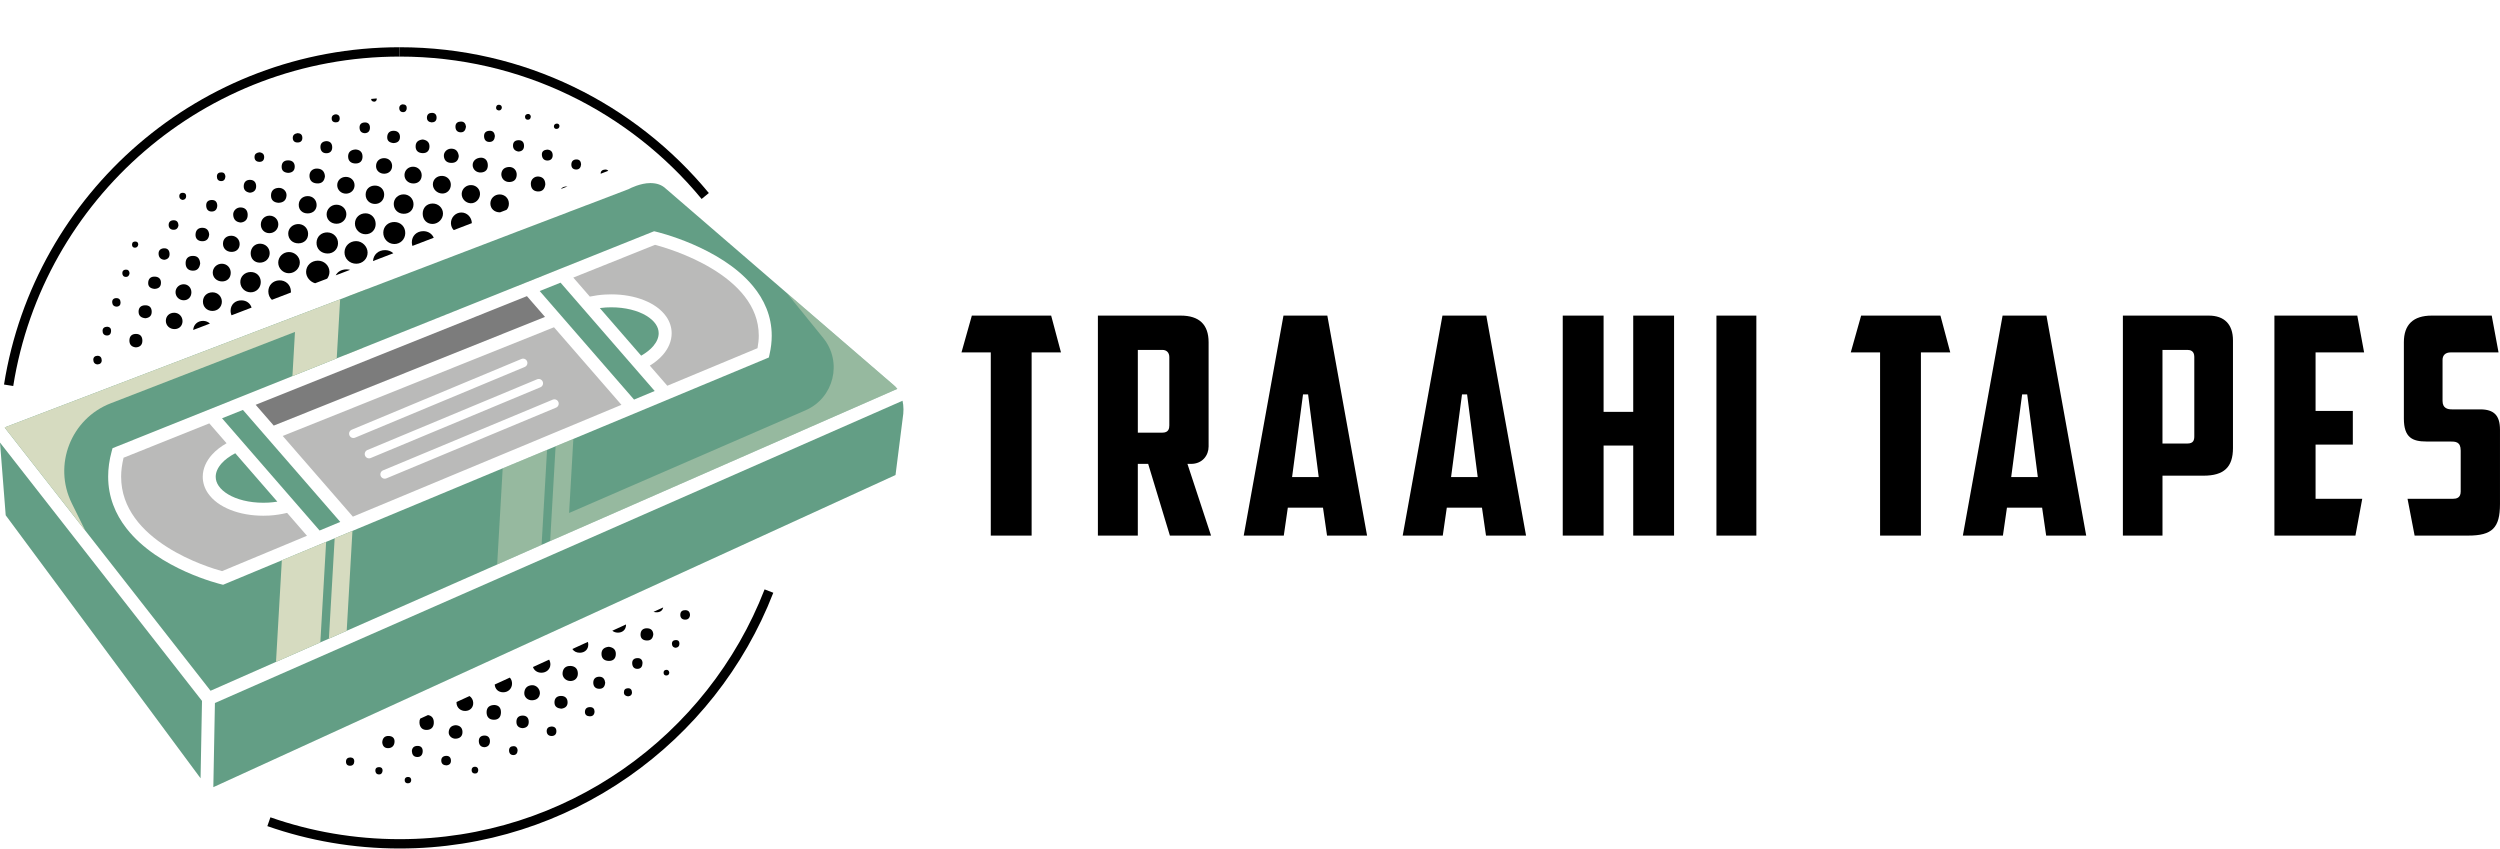 <?xml version="1.0" encoding="UTF-8"?>
<svg id="Layer_1" data-name="Layer 1" xmlns="http://www.w3.org/2000/svg" viewBox="0 0 1590.84 539.94">
  <defs>
    <style>
      .cls-1 {
        fill: #7c7c7c;
      }

      .cls-2 {
        fill: #5a8775;
      }

      .cls-3 {
        fill: #639e85;
      }

      .cls-4 {
        fill: #210400;
      }

      .cls-5 {
        fill: none;
        stroke: #000;
        stroke-miterlimit: 10;
        stroke-width: 5.94px;
      }

      .cls-6 {
        opacity: .44;
      }

      .cls-6, .cls-7 {
        fill: #d6dbc0;
      }

      .cls-8 {
        fill: #babab9;
      }
    </style>
  </defs>
  <g>
    <polygon points="630.47 340.82 630.47 224.25 611.83 224.25 618.42 200.83 668.89 200.83 675.14 224.25 656.46 224.25 656.46 340.82 630.47 340.82"/>
    <path d="M744.45,340.82l-13.83-45.64h-6.59v45.64h-25.4v-139.99h52.71c11.77,0,17.74,5.7,17.74,16.95v66.39c0,5.48-3.85,11.02-11.22,11.02h-2.25l15.02,45.64h-26.18ZM724.04,275.31h15.65c3.94,0,4.39-2.62,4.39-4.59v-43.47c0-2.83-1.68-4.59-4.39-4.59h-15.65v52.65Z"/>
    <path d="M844.44,340.82l-2.57-17.78h-22.38l-2.57,17.78h-25.49l25.29-139.99h27.91l25.29,139.99h-25.49ZM822.21,303.57h16.94l-6.76-52.61h-3.23s-6.96,52.61-6.96,52.61Z"/>
    <path d="M945.6,340.82l-2.57-17.78h-22.38l-2.57,17.78h-25.49l25.29-139.99h27.91l25.29,139.99h-25.49ZM923.37,303.57h16.94l-6.76-52.61h-3.23s-6.96,52.61-6.96,52.61Z"/>
    <polygon points="1039.28 340.82 1039.28 283.52 1020.42 283.52 1020.42 340.82 994.43 340.82 994.43 200.83 1020.42 200.83 1020.42 262.08 1039.28 262.08 1039.28 200.83 1065.27 200.83 1065.27 340.82 1039.28 340.82"/>
    <rect x="1092.23" y="200.83" width="25.4" height="139.99"/>
    <polygon points="1196.36 340.82 1196.36 224.25 1177.71 224.25 1184.3 200.83 1234.77 200.83 1241.02 224.25 1222.35 224.25 1222.35 340.82 1196.36 340.82"/>
    <path d="M1302.05,340.82l-2.57-17.78h-22.38l-2.57,17.78h-25.49l25.29-139.99h27.91l25.29,139.99h-25.49ZM1279.81,303.57h16.94l-6.76-52.61h-3.23s-6.96,52.61-6.96,52.61Z"/>
    <path d="M1350.87,340.82v-139.99h54.68c9.91,0,15.37,5.6,15.37,15.76v68.56c0,12.13-5.77,17.54-18.72,17.54h-26.13v38.13h-25.2ZM1376.07,282.23h15.85c3.86,0,4.39-2.21,4.39-4.59v-50.58c0-3.82-2.63-4.39-4.2-4.39h-16.05v59.56Z"/>
    <polygon points="1447.29 340.82 1447.29 200.83 1500.03 200.83 1504.37 224.25 1473.48 224.25 1473.48 261.48 1497.19 261.48 1497.19 282.93 1473.48 282.93 1473.48 317.4 1503.18 317.4 1498.84 340.82 1447.29 340.82"/>
    <path d="M1536.51,340.82l-4.51-23.42h28.85c2.14,0,4.98-.48,4.98-4.59v-26.08c0-5.78-3.38-5.78-6.96-5.78h-14.82c-8.88,0-14.38-2.44-14.38-14.57v-48.6c0-11.24,5.97-16.95,17.74-16.95h38.16l4.34,23.42h-30.45c-3.29,0-5.18,1.75-5.18,4.79v26.08c0,4.82,3.41,5.38,5.97,5.38h17.98c8.83,0,12.6,3.89,12.6,12.99v47.22c0,15.22-4.93,20.11-20.31,20.11h-34.02Z"/>
  </g>
  <g>
    <path d="M220.35,171.42c-3.12.05-5.52,1.48-6.72,3.79l9.16-3.51c-.76-.2-1.57-.29-2.43-.28Z"/>
    <path d="M245.14,159.16c-4.35-.05-7.51,2.81-7.79,6.96l12.94-4.96c-1.32-1.23-3.11-1.98-5.15-2Z"/>
    <path d="M209.64,172.85c-.11-3.95-3.43-7.05-7.48-6.98-4.17.07-7.33,3.11-7.38,7.09-.04,3.33,2.54,6.41,5.74,7.28l7.68-2.94c.93-1.28,1.49-2.84,1.44-4.44Z"/>
    <path d="M226.7,167.82c4.05,0,7.28-3.19,7.22-7.15-.06-3.89-3.44-7.23-7.3-7.24-4.1,0-7.31,3.05-7.4,7.04-.09,4.09,3.21,7.34,7.48,7.35Z"/>
    <path d="M269.29,147.09c-4.22.04-7.28,3.08-7.22,7.17.01.78.14,1.53.37,2.23l13.57-5.2c-1.08-2.55-3.61-4.23-6.72-4.2Z"/>
    <path d="M185.12,185.36c-.09-4.1-3.34-7.12-7.47-6.96-4.01.16-6.94,3.17-6.9,7.11.02,2.13.88,3.98,2.26,5.28l12.08-4.63c.02-.26.03-.52.03-.79Z"/>
    <path d="M250.84,155.28c3.9.05,6.97-2.95,7.04-6.88.08-4-2.78-7.02-6.74-7.13-4.05-.11-7.11,2.68-7.24,6.59-.13,4.05,2.98,7.36,6.93,7.41Z"/>
    <path d="M208.38,147.88c-3.91-.08-6.83,2.64-6.96,6.47-.13,3.94,2.77,6.87,6.9,6.97,3.71.09,6.59-2.57,6.77-6.24.19-3.92-2.79-7.11-6.71-7.19Z"/>
    <path d="M153.82,191.13c-4.02-.1-6.91,2.48-7.08,6.31-.05,1.17.17,2.25.6,3.19l12.75-4.89c-.82-2.69-3.2-4.53-6.27-4.61Z"/>
    <path d="M183.79,160.38c-3.73.05-6.76,3.09-6.74,6.76.02,3.67,3.1,6.73,6.77,6.73,3.84,0,7.04-3.21,6.97-6.98-.07-3.59-3.26-6.56-7-6.51Z"/>
    <path d="M239.05,142.53c-.02-3.78-2.71-6.69-6.27-6.78-3.91-.1-6.9,2.71-6.92,6.5-.02,3.73,3.02,6.8,6.74,6.81,3.69.02,6.47-2.8,6.45-6.53Z"/>
    <path d="M293.54,135.22c-3.69.03-6.69,3.18-6.59,6.9.05,1.71.7,3.2,1.78,4.3l11.52-4.42c-.09-3.78-3.08-6.81-6.71-6.78Z"/>
    <path d="M159.38,173.09c-3.74.1-6.58,2.96-6.46,6.52.12,3.63,3.01,6.41,6.65,6.4,3.61-.01,6.41-2.9,6.37-6.59-.04-3.76-2.8-6.43-6.56-6.33Z"/>
    <path d="M275.22,129.51c-3.75.07-6.31,2.78-6.24,6.62.07,3.84,2.78,6.51,6.48,6.37,3.52-.13,6.48-3.21,6.43-6.68-.05-3.57-3.02-6.38-6.67-6.31Z"/>
    <path d="M196.06,148.56c-.16-3.52-2.99-6.13-6.51-5.98-3.46.15-6.12,2.74-6.14,5.98-.02,3.68,2.79,6.37,6.59,6.29,3.72-.08,6.21-2.67,6.05-6.29Z"/>
    <path d="M263.14,129.93c-.02-3.5-2.79-6.25-6.27-6.25-3.59,0-6.35,2.7-6.31,6.17.04,3.55,2.67,6.13,6.31,6.19,3.66.06,6.29-2.51,6.27-6.11Z"/>
    <path d="M220.4,136.28c-.02-3.41-2.87-6.08-6.42-6.02-3.46.06-6.25,2.94-6.14,6.33.11,3.31,2.73,5.74,6.23,5.79,3.54.04,6.35-2.66,6.33-6.1Z"/>
    <path d="M129.31,204.19c-3.52-.07-6.2,2.4-6.37,5.79l10.64-4.08c-1.07-1.04-2.55-1.67-4.28-1.71Z"/>
    <path d="M171.61,161c-.04-3.35-2.65-5.89-6.1-5.94-3.34-.04-5.92,2.54-5.99,6-.07,3.54,2.35,6.07,5.81,6.08,3.61,0,6.33-2.65,6.29-6.14Z"/>
    <path d="M129.14,191.84c-.05,3.39,2.47,5.95,5.92,6.02,3.42.07,6.08-2.46,6.12-5.82.03-3.36-2.59-6.01-5.94-6.02-3.51,0-6.05,2.42-6.1,5.82Z"/>
    <path d="M244.47,124.06c.12-3.43-2.45-6.01-5.94-5.97-3.42.04-5.8,2.34-5.86,5.66-.06,3.43,2.49,6.01,5.94,6.03,3.27.02,5.74-2.4,5.85-5.72Z"/>
    <path d="M323.82,129.54c0-3.23-2.5-5.76-5.74-5.82-3.43-.06-6.11,2.56-6.04,5.9.06,3.17,2.57,5.47,6,5.5.06,0,.11,0,.17,0l4.09-1.57c.98-.97,1.54-2.35,1.53-4.01Z"/>
    <path d="M293.8,123.31c-.1,3.14,2.42,5.83,5.63,6.03,3.07.18,5.82-2.39,6.01-5.63.18-3.08-2.06-5.63-5.21-5.92-3.39-.31-6.33,2.22-6.44,5.52Z"/>
    <path d="M146.83,173.73c.06-3.3-2.32-5.84-5.56-5.91-3.22-.07-5.88,2.47-5.89,5.63-.01,3.16,2.53,5.59,5.88,5.64,3.25.04,5.5-2.13,5.56-5.36Z"/>
    <path d="M190.1,130.21c-.09,3.33,2.27,5.63,5.74,5.59,3.31-.03,5.65-2.24,5.64-5.32-.01-3.32-2.48-5.76-5.76-5.7-3.22.06-5.54,2.3-5.62,5.42Z"/>
    <path d="M344.41,428.08c3.22.06,5.74-2.19,5.82-5.18.03-1.16-.27-2.24-.8-3.15l-10.28,4.7c.71,2.15,2.68,3.58,5.26,3.63Z"/>
    <path d="M275.45,117.34c-.02,3.07,2.64,5.7,5.87,5.81,3.08.11,5.49-2.26,5.56-5.49.07-3.08-2.27-5.57-5.39-5.73-3.4-.17-6.02,2.17-6.05,5.4Z"/>
    <path d="M165.98,142.74c-.08,3.17,2.22,5.58,5.35,5.63,3.25.05,5.82-2.48,5.77-5.69-.04-3.08-2.48-5.46-5.58-5.45-3.09,0-5.47,2.37-5.54,5.51Z"/>
    <path d="M320.16,440.53c3.14.03,5.55-2.24,5.67-5.34.06-1.61-.47-3-1.41-4.01l-9.61,4.4c.22,2.97,2.3,4.92,5.36,4.95Z"/>
    <path d="M262.88,116.75c3.15.1,5.37-1.95,5.46-5.03.09-3.11-2.31-5.6-5.42-5.64-3.04-.03-5.41,2.16-5.53,5.11-.12,3.06,2.24,5.46,5.49,5.56Z"/>
    <path d="M214.58,117.88c.02,3.05,2.6,5.45,5.74,5.35,3.05-.1,5.32-2.4,5.3-5.36-.02-3.11-2.52-5.42-5.72-5.31-3.09.1-5.33,2.35-5.32,5.32Z"/>
    <path d="M369.08,415.36c3.17-.08,5.31-2.22,5.26-5.27,0-.57-.1-1.12-.26-1.63l-9.87,4.52c.95,1.52,2.7,2.44,4.87,2.38Z"/>
    <path d="M105.53,204.12c-.01,3.06,2.48,5.38,5.67,5.3,2.91-.07,4.97-2.19,4.95-5.09-.03-2.96-2.33-5.3-5.25-5.32-3.12-.02-5.35,2.1-5.36,5.12Z"/>
    <path d="M290.5,447.25c.03,3.01,2.59,5.3,5.77,5.15,2.94-.14,4.96-2.28,4.86-5.17-.06-1.83-.98-3.39-2.36-4.31l-8.25,3.78c-.02.18-.02.37-.02.56Z"/>
    <path d="M141.89,154.91c-.09,3,2.01,5.21,5.11,5.37,3.21.17,5.42-1.77,5.5-4.85.08-2.95-2.15-5.31-5.11-5.42-3.2-.11-5.41,1.86-5.5,4.9Z"/>
    <path d="M121.79,186.04c0-2.93-2.08-5.14-4.86-5.16-2.84-.02-5.13,2.12-5.23,4.86-.1,2.93,2.18,5.3,5.16,5.34,2.84.04,4.92-2.09,4.93-5.04Z"/>
    <path d="M392.99,402.57c3.05.11,5.27-1.83,5.36-4.69,0-.17,0-.34,0-.51l-8.71,3.98c.86.72,2.01,1.17,3.36,1.22Z"/>
    <path d="M244.65,110.54c2.93-.09,4.96-2.2,4.87-5.08-.08-2.85-2.24-4.87-5.16-4.83-3.1.04-5.17,2.21-5.06,5.31.09,2.7,2.4,4.69,5.35,4.61Z"/>
    <path d="M338.48,436.01c-2.9.18-4.64,1.83-4.86,4.76-.21,2.75,2.12,4.97,5.05,4.84,2.91-.14,4.63-1.67,4.9-4.45.03-2.89-2.34-5.31-5.09-5.14Z"/>
    <path d="M201.81,116.72c3.06.13,4.64-1.56,4.97-4.56-.23-2.93-1.73-4.69-4.73-4.89-3.06-.2-5.23,1.82-5.12,4.76.12,3.08,1.96,4.56,4.88,4.69Z"/>
    <path d="M363.08,423.77c-2.9-.13-4.83,1.38-5.1,4.44-.24,2.78,2.02,5.07,4.9,5.14,2.81.07,4.84-1.86,4.84-4.67,0-3.06-1.73-4.78-4.64-4.92Z"/>
    <path d="M177.17,129.06c3.12-.11,4.93-1.56,5.15-4.59.2-2.77-2.2-5.08-5.09-4.92-2.97.17-4.75,1.81-4.78,4.81-.03,3.11,1.92,4.48,4.71,4.69Z"/>
    <path d="M324.18,115.82c2.84-.09,4.47-1.57,4.62-4.46.15-2.93-1.99-5.22-4.87-5.1-2.94.12-4.69,1.65-4.93,4.5-.03,2.97,2.24,5.15,5.18,5.06Z"/>
    <path d="M306.07,109.77c2.89-.17,4.42-1.88,4.35-4.69-.08-2.92-1.68-4.66-4.26-4.75-3.3.07-5.4,2.1-5.39,4.73.01,2.74,2.36,4.88,5.3,4.71Z"/>
    <path d="M266.91,459.89c.15,2.97,1.88,4.75,4.86,4.58,3.01-.17,4.43-2.17,4.27-5.13-.13-2.53-1.46-3.94-3.7-4.32l-4.94,2.26c-.37.7-.54,1.57-.49,2.61Z"/>
    <path d="M287.26,103.66c2.79.02,4.41-1.48,4.68-4.35-.37-2.81-1.7-4.7-4.8-4.71-2.71-.01-4.92,2.21-4.69,4.81.25,2.85,2.07,4.23,4.81,4.25Z"/>
    <path d="M342.18,121.83c3.08.17,4.5-1.72,4.83-4.53-.08-2.86-1.38-4.64-4.2-4.96-2.69-.3-5,1.75-5.02,4.43-.02,2.9,1.36,4.89,4.4,5.06Z"/>
    <path d="M122.52,172.24c3.09.14,4.46-1.78,4.87-4.6-.22-2.7-1.32-4.68-4.27-4.8-2.94-.12-4.91,1.32-5,4.37-.09,2.86,1.31,4.89,4.39,5.03Z"/>
    <path d="M314.6,448.61c-3.06.05-4.92,1.49-4.97,4.51-.04,2.89,1.48,4.83,4.54,4.89,3.08.06,4.59-1.78,4.61-4.74.02-2.78-1.32-4.5-4.19-4.67Z"/>
    <path d="M153.19,141.62c2.91-.33,4.47-2.08,4.42-5.01-.05-2.75-1.54-4.5-4.42-4.61-2.68-.1-4.96,2.12-4.8,4.72.17,2.89,1.74,4.62,4.81,4.89Z"/>
    <path d="M387.4,411.56c-2.78.31-4.66,1.57-4.65,4.53,0,2.92,1.79,4.39,4.58,4.47,2.9.09,4.51-1.5,4.55-4.39.04-2.96-1.84-4.22-4.48-4.61Z"/>
    <path d="M226.29,104.04c2.9,0,4.48-1.73,4.4-4.57-.08-2.87-1.9-4.23-4.45-4.36-3.14.2-4.79,1.8-4.72,4.61.07,2.88,2.02,4.31,4.77,4.32Z"/>
    <path d="M360.84,118.66c-1.74-.06-3.11.48-3.92,1.6l4.14-1.59c-.07,0-.14-.01-.22-.02Z"/>
    <path d="M415.87,389.34c.51.16,1.08.26,1.69.28,2.32.09,4.01-.94,4.45-3.09l-6.14,2.81Z"/>
    <path d="M268.91,97.45c2.67.08,4.33-1.41,4.38-4.18.05-2.77-1.63-4.09-4.24-4.51-2.5.26-4.43,1.29-4.57,4.11-.15,3,1.66,4.49,4.43,4.58Z"/>
    <path d="M290.05,461.46c-2.84.16-4.29,1.71-4.52,4.27-.23,2.44,2.04,4.52,4.62,4.32,2.65-.21,4.22-1.72,4.14-4.39-.08-2.66-1.75-4.01-4.24-4.2Z"/>
    <path d="M128.53,153.49c2.62.12,4.29-1.29,4.58-4.22-.18-2.47-1.44-4.23-4.17-4.32-2.68-.1-4.34,1.41-4.52,4.1-.18,2.78,1.49,4.33,4.11,4.45Z"/>
    <path d="M86.47,221.05c2.69-.16,4.17-1.67,4.13-4.34-.03-2.4-1.19-4.13-3.86-4.22-2.76-.09-4.33,1.38-4.4,4.07-.06,2.62,1.32,4.24,4.13,4.49Z"/>
    <path d="M92.56,202.52c2.41-.29,3.98-1.5,3.98-4.12,0-2.78-1.53-4.22-4.28-4.13-2.51.08-4.07,1.42-4.08,4.01-.01,2.79,1.73,4,4.39,4.24Z"/>
    <path d="M357.01,442.84c-2.71.02-4.26,1.57-4.18,4.32.09,2.7,2.03,3.54,4.3,3.81,2.54-.31,4.12-1.6,4.05-4.18-.07-2.56-1.68-3.96-4.18-3.94Z"/>
    <path d="M183.36,110.01c2.59-.1,4.17-1.39,4.19-3.94.02-2.52-1.49-3.98-4.03-4.03-2.72-.06-4.3,1.32-4.3,4.11,0,2.71,1.78,3.67,4.14,3.86Z"/>
    <path d="M159.08,122.63c2.41-.22,3.93-1.58,3.92-4.12-.01-2.28-1.21-3.94-3.66-4.06-2.55-.12-4.14,1.29-4.25,3.84-.11,2.53,1.34,3.97,3.98,4.34Z"/>
    <path d="M98.33,183.83c2.41-.1,4.08-1.19,4.1-3.87.03-2.43-1.37-3.78-3.73-3.93-2.79-.18-4.37,1.34-4.41,4.05-.04,2.45,1.64,3.53,4.04,3.75Z"/>
    <path d="M250.35,91.05c2.62-.08,4.18-1.38,4.17-3.95-.02-2.33-1.42-3.79-3.82-3.87-2.52-.08-4.13,1.18-4.3,3.78-.18,2.76,1.58,3.76,3.95,4.04Z"/>
    <path d="M411.69,399.79c-2.58,0-4.05,1.36-4.1,3.95-.05,2.5,1.53,3.7,3.81,3.83,2.52.15,4.06-1.11,4.32-3.96-.16-2.32-1.41-3.8-4.03-3.81Z"/>
    <path d="M332.59,455.35c-2.56.02-4,1.44-3.98,4.03.02,2.61,1.58,3.82,3.99,3.98,2.72-.23,3.96-1.73,3.85-4.26-.1-2.38-1.45-3.76-3.86-3.75Z"/>
    <path d="M247.32,468.32c-2.58-.08-3.87,1.41-4.09,3.94.14,2.34,1.37,3.85,3.73,3.82,2.46-.03,3.97-1.55,4.1-4.02.13-2.49-1.43-3.67-3.75-3.74Z"/>
    <path d="M207.71,97.51c2.42-.03,3.74-1.49,3.69-3.89-.05-2.36-1.3-3.75-3.68-3.82-2.53.16-3.89,1.48-3.82,3.88.07,2.32,1.38,3.86,3.81,3.83Z"/>
    <path d="M381.46,430.62c-2.35-.04-3.91,1.26-3.94,3.68-.03,2.31,1.18,3.9,3.64,4,2.43.1,3.74-1.21,3.95-3.91-.25-1.97-1.15-3.73-3.65-3.77Z"/>
    <path d="M308.41,468.06c-2.38-.02-3.86,1.26-3.71,3.76.13,2.1,1.18,3.58,3.62,3.65,2.2-.17,3.39-1.52,3.45-3.68.06-2.17-1.05-3.71-3.36-3.74Z"/>
    <path d="M134.79,134.61c2.21-.04,3.35-1.48,3.47-3.74-.06-2.18-1.08-3.6-3.4-3.61-2.17,0-3.67,1.06-3.66,3.4.01,2.29,1.1,4,3.59,3.95Z"/>
    <path d="M104.6,165.32c2.3-.31,3.41-1.66,3.3-3.88-.1-2.25-1.38-3.59-3.65-3.44-2.17.15-3.53,1.44-3.33,3.77.19,2.19,1.5,3.38,3.68,3.55Z"/>
    <path d="M311.57,90.33c2.34-.07,3.2-1.69,3.36-3.81-.24-2.04-1.22-3.38-3.39-3.3-2.2.08-3.61,1.18-3.52,3.55.09,2.21,1.26,3.63,3.55,3.56Z"/>
    <path d="M329.89,96.44c2.27-.11,3.55-1.32,3.57-3.57.02-2.19-1.04-3.66-3.39-3.66-1.98,0-3.48.89-3.62,3.05-.15,2.38,1.09,3.78,3.44,4.18Z"/>
    <path d="M265.92,474.65c-2.19-.07-3.62.9-3.85,3.2.12,2.18.99,3.76,3.33,3.86,2.35.1,3.49-1.38,3.58-3.53.09-1.99-.85-3.46-3.06-3.53Z"/>
    <path d="M293.13,84.2c2.15.07,3.08-1.37,3.4-3.52-.2-1.78-.97-3.33-3.16-3.33-1.93,0-3.49.86-3.55,3.08-.05,2.19,1,3.7,3.3,3.77Z"/>
    <path d="M348.34,102.16c2.05,0,3.36-1.22,3.36-3.33,0-2.22-1.21-3.51-3.49-3.63-2.05.17-3.51,1.11-3.4,3.28.1,2.1,1.24,3.69,3.54,3.68Z"/>
    <path d="M232.13,84.77c2.36-.12,3.26-1.6,3.28-3.52.02-2-1.05-3.4-3.25-3.34-2.03.06-3.39,1.05-3.37,3.24.02,2.23,1.17,3.51,3.35,3.61Z"/>
    <path d="M405.56,418.78c-2.06.07-3.35,1.14-3.27,3.3.07,2.19,1.22,3.65,3.52,3.53,2.11-.11,3.01-1.57,3.06-3.78-.09-1.94-1.15-3.13-3.31-3.05Z"/>
    <path d="M366.82,107.87c1.95-.06,2.83-1.44,2.95-3.37-.13-1.86-1.03-3.1-3.06-3.04-1.93.05-3.06,1.16-3.14,3.1-.09,2.18,1.16,3.37,3.25,3.31Z"/>
    <path d="M436.12,388.26c-1.86-.04-3.17.81-3.22,2.85-.05,1.95,1.03,3.11,2.93,3.19,1.88.08,3.05-.93,3.24-2.87-.02-1.98-1-3.12-2.95-3.17Z"/>
    <path d="M274.64,77.89c1.9-.02,3.11-.92,3.17-2.9.06-1.9-.91-3.16-2.89-3.17-1.83-.01-3.17.87-3.25,2.88-.08,1.96,1.06,2.96,2.97,3.19Z"/>
    <path d="M164.87,102.99c1.9.1,3.13-.82,3.23-2.81.1-1.95-.92-3.01-2.99-3.27-1.59.24-3.09.83-3.15,2.88-.06,1.92.99,3.09,2.91,3.19Z"/>
    <path d="M110.25,146.21c1.91.11,3.03-.95,3.32-2.87-.14-1.83-.91-3.14-2.94-3.18-1.89-.04-3.23.87-3.31,2.82-.08,1.86,1.01,3.13,2.93,3.24Z"/>
    <path d="M189.64,90.67c1.96-.12,2.9-1.37,2.74-3.32-.15-1.84-1.34-2.57-3.05-2.62-1.85.3-3.12,1.19-3.03,3.2.1,2.04,1.5,2.85,3.34,2.74Z"/>
    <path d="M283.75,480.99c-1.86.13-3.07,1.2-2.95,3.17.11,1.95,1.39,2.81,3.27,2.88,1.94-.19,2.98-1.23,2.88-3.2-.1-1.97-1.28-2.98-3.2-2.85Z"/>
    <path d="M350.77,462.31c-1.77.15-2.96,1.11-2.89,3.07.07,1.93,1.34,2.99,3.2,2.96,1.91-.02,3.02-1.18,2.97-3.13-.05-1.96-1.17-2.93-3.28-2.91Z"/>
    <path d="M375.7,449.97c-2.03-.09-3.46.83-3.49,3.03-.02,1.81,1.17,2.72,2.89,2.81,1.93.1,3.08-.84,3.24-2.88-.01-1.72-.82-2.88-2.64-2.96Z"/>
    <path d="M385.03,107.89c-1.65.1-2.87.9-2.8,2.67l4.83-1.85c-.44-.56-1.09-.87-2.02-.82Z"/>
    <path d="M326.73,474.8c-1.75.05-2.85.96-2.8,2.83.05,1.78,1.08,2.9,2.84,2.84,1.79-.06,2.57-1.35,2.61-3.17-.19-1.49-.98-2.54-2.65-2.49Z"/>
    <path d="M140.6,115.24c1.87.09,2.63-1.1,2.84-2.78-.08-1.55-.69-2.69-2.4-2.76-1.71-.07-2.98.64-3.02,2.51-.04,1.67.74,2.94,2.58,3.03Z"/>
    <path d="M62.1,231.9c1.71-.15,2.67-1.07,2.63-2.66-.04-1.68-.93-2.9-2.79-2.84-1.6.05-2.63,1.01-2.57,2.62.06,1.67.99,2.78,2.73,2.88Z"/>
    <path d="M67.94,213.48c1.88.1,2.69-1.16,2.75-2.84.05-1.55-.69-2.62-2.52-2.73-1.58.07-2.87.72-2.9,2.59-.03,1.71.89,2.89,2.67,2.99Z"/>
    <path d="M222.88,482c-1.61.07-2.64.83-2.71,2.49-.08,1.83.93,2.87,2.74,2.79,1.61-.07,2.49-1.13,2.52-2.73.03-1.67-.86-2.53-2.55-2.56Z"/>
    <path d="M74.27,195.14c1.68-.13,2.5-1.11,2.45-2.7-.05-1.75-.98-2.81-2.83-2.74-1.65.06-2.58,1.09-2.5,2.65.08,1.67,1.06,2.74,2.87,2.78Z"/>
    <path d="M399.48,437.95c-1.62.1-2.5,1.01-2.46,2.66.04,1.71,1.17,2.33,2.68,2.51,1.61-.19,2.54-1.08,2.44-2.71-.1-1.58-.97-2.56-2.65-2.46Z"/>
    <path d="M213.43,77.85c1.63.12,2.65-.64,2.74-2.31.09-1.59-.69-2.58-2.3-2.83-1.57.09-2.69.83-2.82,2.42-.12,1.58.72,2.61,2.38,2.72Z"/>
    <path d="M256.63,71.36c1.44-.07,2.19-1.17,2.2-2.62,0-1.53-.82-2.31-2.66-2.36-1.09.18-2.1.83-2.11,2.36,0,1.65.96,2.69,2.58,2.61Z"/>
    <path d="M430.11,407.28c-1.62.04-2.65.84-2.52,2.59.11,1.47.97,2.26,2.46,2.35,1.65-.28,2.37-1.3,2.29-2.92-.07-1.4-.93-2.05-2.23-2.02Z"/>
    <path d="M241.47,488.15c-1.42-.08-2.57.47-2.62,2.07-.05,1.43.71,2.5,2.21,2.58,1.53.08,2.23-.95,2.39-2.3.07-1.47-.62-2.27-1.97-2.34Z"/>
    <path d="M116.16,127.23c1.48-.11,2.27-.93,2.3-2.39.02-1.32-.68-2.11-2.04-2.16-1.29-.05-2.25.56-2.34,1.88-.09,1.37.57,2.39,2.07,2.67Z"/>
    <path d="M80.13,176.2c1.53,0,2.14-1.08,2.32-2.41-.19-1.54-1.01-2.33-2.53-2.21-1.3.11-2.11.86-2.09,2.2.02,1.45.78,2.43,2.3,2.42Z"/>
    <path d="M302.24,487.89c-1.33,0-2.15.81-2.14,2.16,0,1.32.73,2.15,2.11,2.18,1.41.03,2.04-.79,2.13-2.23-.08-1.23-.73-2.12-2.1-2.11Z"/>
    <path d="M259.44,494.41c-1.18.07-1.89.77-1.93,1.91-.04,1.31.67,2.15,2.06,2.13,1.35-.01,2.07-.74,2.11-2.11-.11-1.39-.89-2.02-2.25-1.94Z"/>
    <path d="M85.69,157.62c1.31.08,2.03-.7,2.28-1.89.03-1.25-.54-1.97-1.73-2.03-1.27-.07-2.18.46-2.22,1.88-.03,1.12.47,1.97,1.67,2.04Z"/>
    <path d="M317.05,70.23c1.13.23,1.92-.29,2.28-1.47.1-1.13-.43-1.92-1.58-2.09-.95-.14-1.74.31-1.99,1.28-.29,1.12.1,2.02,1.3,2.27Z"/>
    <path d="M336.02,76.19c1.2-.07,1.74-.85,1.74-2.26-.27-.86-.85-1.58-2.09-1.37-1,.17-1.6.85-1.58,1.81.03,1.15.72,1.89,1.93,1.82Z"/>
    <path d="M354.13,82.04c1.12-.03,1.87-.68,1.89-1.94-.17-1.03-.79-1.54-1.84-1.44-1,.1-1.68.7-1.71,1.7-.04,1.03.65,1.71,1.66,1.68Z"/>
    <path d="M423.85,426.25c-1.19.14-1.71.94-1.57,2.1.13,1.03.82,1.53,1.8,1.49,1.16-.05,1.79-.74,1.82-1.93-.22-1.12-.86-1.81-2.05-1.66Z"/>
    <path d="M236.16,62.96c.04,1.15.75,1.79,2.28,1.74.8-.24,1.43-.88,1.29-2.07"/>
    <polygon class="cls-7" points="233.1 184.1 230.96 221.35 219.67 225.88 221.83 188.39 233.1 184.1"/>
    <polygon class="cls-6" points="356.68 136.91 354.68 171.79 326.49 183.09 328.52 147.63 356.68 136.91"/>
    <polygon class="cls-6" points="371.41 165.08 360.12 169.61 362.12 134.82 373.4 130.53 371.41 165.08"/>
    <path class="cls-8" d="M452.92,170.86c7.93,4.77,15.51,10.72,20.99,17.83,5.49,7.13,8.92,15.27,8.93,24.97,0,2.5-.31,5.16-.81,7.9l-57.4,23.9-11.13-12.8c3.3-2.03,6.19-4.37,8.48-7.05,3.31-3.87,5.42-8.53,5.42-13.55,0-3.84-1.26-7.47-3.38-10.54-3.2-4.62-8.2-8.1-14.22-10.5-6.03-2.4-13.14-3.71-20.83-3.71-1.29,0-2.6.04-3.92.12-3.38.18-6.6.67-9.72,1.3l-10.52-12.1,52.02-20.84c4.49,1.17,20.86,5.89,36.09,15.07Z"/>
    <path class="cls-3" d="M381.68,196.04c1.26-.15,2.52-.31,3.82-.39h.02c1.17-.07,2.31-.1,3.44-.1,8.98-.01,16.9,2.1,22.25,5.31,2.68,1.6,4.7,3.44,6,5.33,1.3,1.9,1.92,3.79,1.93,5.85,0,2.67-1.1,5.42-3.45,8.2-1.84,2.17-4.47,4.26-7.69,6.09l-26.32-30.3Z"/>
    <path class="cls-2" d="M385.04,187.42h0s0,0,.01,0h-.02Z"/>
    <path class="cls-4" d="M385.04,187.42h0s0,0,.01,0h-.02Z"/>
    <g>
      <polygon class="cls-3" points="127.63 495.25 3.63 327.89 0 281.63 128.54 446.02 127.63 495.25"/>
      <path class="cls-3" d="M568.97,245.3l-.11-.1-68.3-58.86-76.46-65.94-.1-.06c-2.93-2.91-6.28-3.77-10.02-3.84h-.16c-6.28,0-12.81,3.3-13.37,3.63l-.28.16-26.78,10.24h-.02l-11.27,4.28-5.43,2.1-28.16,10.72-95.42,36.47-11.28,4.29-5.38,2.08-24.72,9.42-3.45,1.3L4.35,271.44l-.08.03c-.46.16-.81.42-1.24.68l51.21,65.45,79.74,101.95,41.64-18.37,5.25-2.29,4.75-2.1,18.21-8.02,5.45-2.37,11.33-5.01,95.74-42.18,28.28-12.49,5.45-2.42,1.67-.73.55-.23,4.47-1.95,4.62-2.03,209.6-91.91c-1.04-1.37-1.92-2.08-2.03-2.15ZM353.55,283.99l-5.45,2.28-19.92,8.29-8.29,3.45h-.02l-95.61,39.82-11.3,4.72-5.43,2.26-28.18,11.74-37.38,15.56-1.32-.33c-.16-.05-10.03-2.41-22.46-7.98-12.41-5.59-27.43-14.36-37.77-27.66-6.89-8.85-11.61-19.85-11.59-32.88,0-5.07.7-10.44,2.24-16.08l.54-1.97,114.48-45.87,28.2-11.3,5.38-2.16h.02l11.28-4.52,95.53-38.26v-.02l28.18-11.28,5.45-2.18,11.28-4.52,44.81-17.95,1.25.29c.16.05,10.28,2.41,22.98,7.85,12.7,5.48,28.07,13.95,38.68,26.73,7.07,8.5,11.97,19.11,11.95,31.64,0,3.76-.44,7.68-1.37,11.74l-.46,2.08-124.39,51.81-11.32,4.7Z"/>
      <path class="cls-3" d="M574.32,255.01l-437.56,192.34-1.01,53.55,434.1-198.63,4.94-39.02c.08-1,.12-1.95.12-2.81,0-2.09-.25-3.84-.6-5.43Z"/>
      <polygon class="cls-7" points="179.34 356.54 207.53 344.8 203.84 408.77 175.63 421.19 179.34 356.54"/>
      <path class="cls-7" d="M216.44,190.48l-2.17,37.57-28.19,11.29,1.62-28.13-117.25,45.42c-25.34,9.82-36.8,39.26-24.77,63.63l8.56,17.34L2.91,271.99l185.36-70.79,28.16-10.72Z"/>
      <polygon class="cls-7" points="212.96 342.53 224.27 337.83 220.62 401.4 209.29 406.4 212.96 342.53"/>
      <polygon class="cls-6" points="319.88 298.01 348.11 286.26 344.64 346.73 316.36 359.21 319.88 298.01"/>
      <path class="cls-6" d="M571.01,247.45l-209.6,91.91-4.62,2.03v-.02l-6.71,2.94,3.46-60.32,11.31-4.71-2.71,47.14,150.49-65.36c18.03-7.83,23.62-30.7,11.23-45.97l-23.31-28.74,68.31,58.85.11.11c.11.05.99.77,2.04,2.14Z"/>
      <path class="cls-3" d="M176.48,319.22c-1.82.27-3.68.5-5.58.61-1.14.06-2.26.09-3.36.09-9.02.01-16.97-2.1-22.33-5.32-2.69-1.6-4.71-3.45-6.02-5.34-1.3-1.91-1.92-3.8-1.93-5.86,0-2.77,1.2-5.67,3.79-8.58,2.07-2.32,5.05-4.53,8.66-6.4l26.77,30.8Z"/>
      <polygon class="cls-3" points="141.3 266.17 154.58 260.84 216.52 332.11 203.37 337.59 141.3 266.17"/>
      <polygon class="cls-1" points="162.69 257.59 335.31 188.44 346.8 201.66 174.19 270.82 162.69 257.59"/>
      <path class="cls-8" d="M352.52,208.25l-172.61,69.17,44.64,51.35,170.9-71.16-42.93-49.37ZM222.36,277.03c-.59-1.4.07-3.01,1.48-3.59l107.97-45.01c1.4-.59,3.01.08,3.59,1.48.59,1.41-.08,3.01-1.48,3.59l-107.97,45.01c-1.4.59-3.01-.08-3.59-1.48ZM232.31,289.97c-.59-1.41.08-3.02,1.48-3.61l107.97-44.99c1.4-.59,3.01.08,3.59,1.48.59,1.4-.08,3.01-1.48,3.59l-107.97,45.01c-1.4.59-3.01-.08-3.59-1.48ZM353.84,259.39l-107.97,45.01c-1.41.57-3.02-.08-3.61-1.5-.59-1.4.08-3.01,1.48-3.59l107.97-44.99c1.41-.59,3.02.08,3.61,1.48.59,1.4-.08,3.01-1.48,3.59Z"/>
      <polygon class="cls-3" points="343.42 185.19 356.7 179.87 416.6 248.8 403.47 254.27 343.42 185.19"/>
      <path class="cls-8" d="M106.28,348.09c-7.71-4.9-15.09-11.05-20.44-18.47-5.36-7.43-8.75-16.03-8.77-26.36,0-3.74.56-7.76,1.55-11.99l54.57-21.86,10.98,12.64c-3.61,2.07-6.77,4.48-9.27,7.27-3.58,3.98-5.89,8.83-5.89,14.08,0,3.84,1.26,7.48,3.39,10.55,3.21,4.63,8.21,8.11,14.24,10.51,6.04,2.4,13.18,3.71,20.89,3.71,1.26,0,2.52-.03,3.81-.1,3.94-.22,7.72-.85,11.35-1.7l12.65,14.56-54.03,22.5c-4.33-1.16-20.2-5.88-35.04-15.34Z"/>
      <path class="cls-5" d="M489.31,376.12c-36.52,94.12-127.96,160.84-234.98,160.84-29.17,0-57.18-4.96-83.23-14.07"/>
    </g>
    <path class="cls-5" d="M254.33,33.03c78.28,0,148.22,35.69,194.43,91.69"/>
    <path class="cls-5" d="M5.49,245.16C24.59,124.93,128.73,33.03,254.33,33.03"/>
  </g>
</svg>